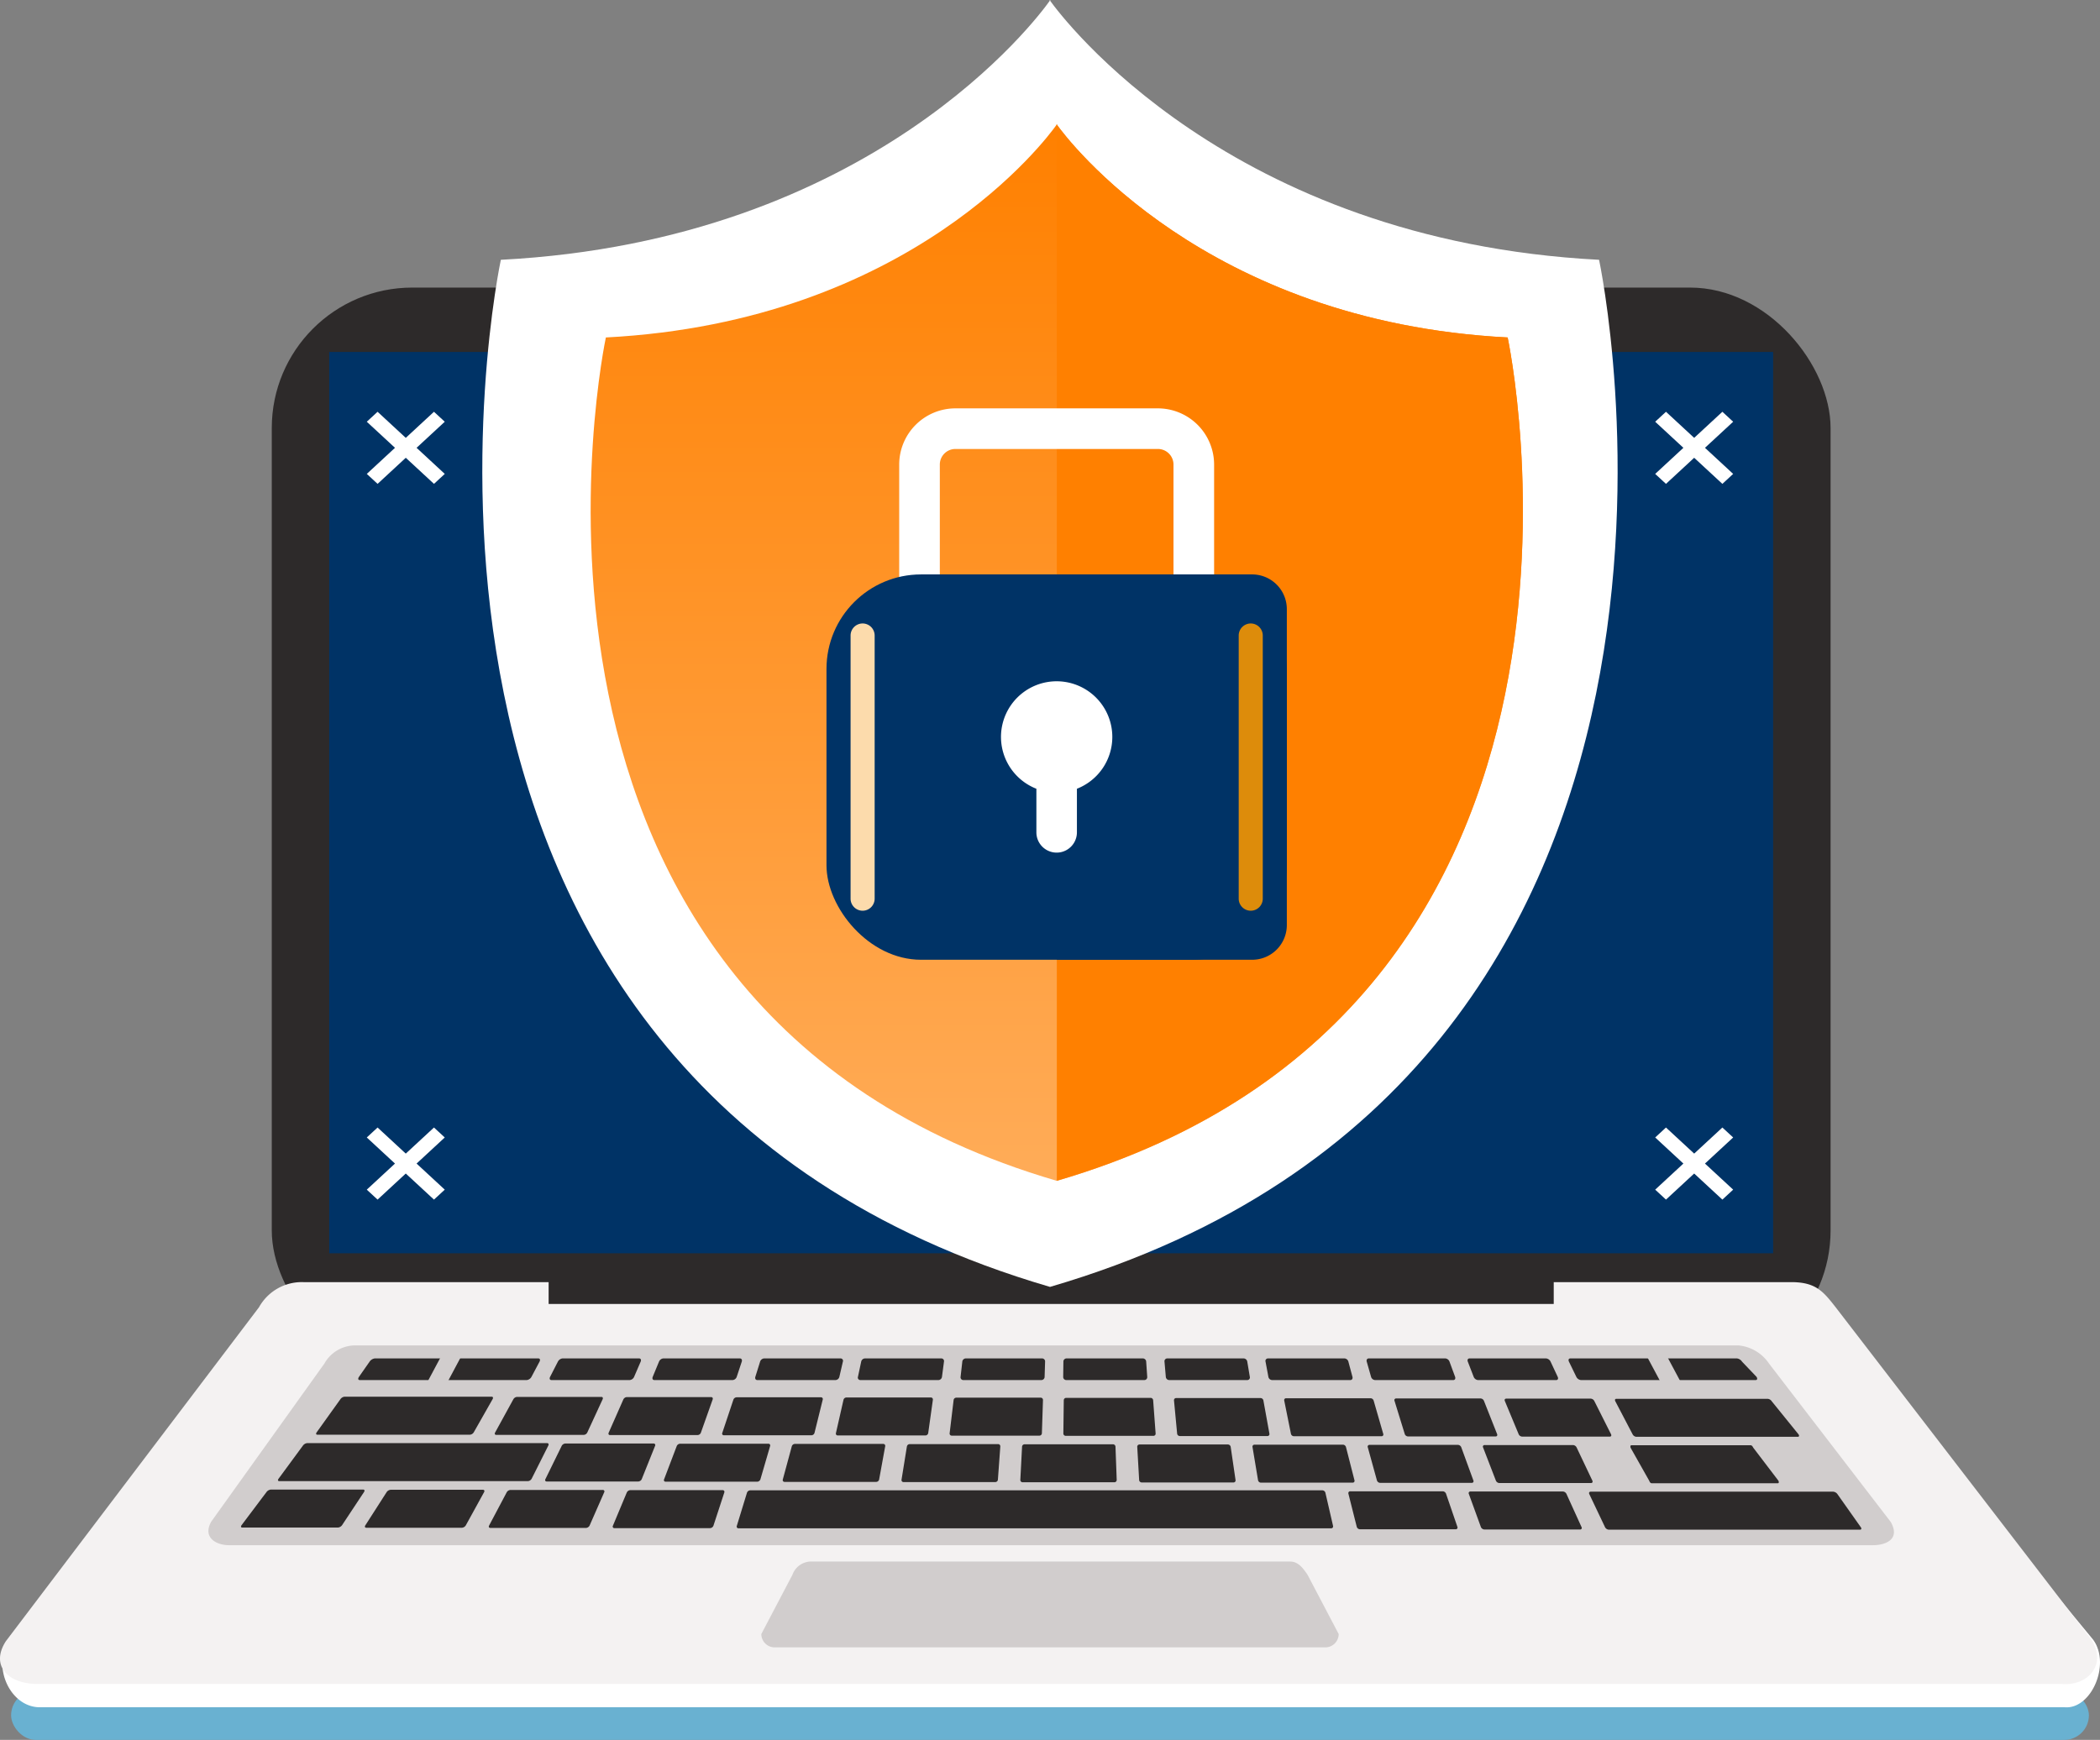<svg xmlns="http://www.w3.org/2000/svg" xmlns:xlink="http://www.w3.org/1999/xlink" width="291.94" height="241.944" viewBox="0 0 291.94 241.944">
  <rect x="0" y="0" width="291.94" height="241.944" fill="#808080" stroke="none"/>
  <defs>
    <linearGradient id="linear-gradient" x1="0.5" x2="0.5" y2="1" gradientUnits="objectBoundingBox">
      <stop offset="0" stop-color="#ff8000"/>
      <stop offset="1" stop-color="#ffac58"/>
    </linearGradient>
  </defs>
  <g id="pht-25" transform="translate(-1950.765 -757.656)">
    <g id="Grupo_861" data-name="Grupo 861" transform="translate(1950.765 757.656)">
      <g id="Grupo_857" data-name="Grupo 857">
        <g id="Grupo_849" data-name="Grupo 849" transform="translate(0 39.99)">
          <rect id="Retângulo_303" data-name="Retângulo 303" width="288.854" height="6.839" rx="3.42" transform="translate(1.543 195.115)" fill="#69b1d1"/>
          <g id="Grupo_848" data-name="Grupo 848">
            <g id="Grupo_847" data-name="Grupo 847">
              <g id="Grupo_846" data-name="Grupo 846">
                <g id="Grupo_845" data-name="Grupo 845">
                  <g id="Grupo_844" data-name="Grupo 844">
                    <g id="Grupo_786" data-name="Grupo 786" transform="translate(37.782)">
                      <rect id="Retângulo_304" data-name="Retângulo 304" width="216.703" height="150.649" rx="19.53" fill="#2d2a2a"/>
                      <rect id="Retângulo_305" data-name="Retângulo 305" width="200.731" height="125.335" transform="translate(7.986 8.953)" fill="#036"/>
                    </g>
                    <g id="Grupo_843" data-name="Grupo 843" transform="translate(0 138.298)">
                      <g id="Grupo_840" data-name="Grupo 840">
                        <g id="Grupo_791" data-name="Grupo 791">
                          <g id="Grupo_789" data-name="Grupo 789">
                            <g id="Grupo_787" data-name="Grupo 787" transform="translate(0.328 3.241)">
                              <path id="Caminho_1251" data-name="Caminho 1251" d="M2238.369,1309.461H1956.827c-4.09-.038-6.522-5.595-4.36-8.952l35.231-43.432a6.8,6.8,0,0,1,6.174-3.492h206.834c3.4,0,4.438,1.273,6.175,3.492l35.424,42.968C2244.813,1303.442,2242.073,1309.771,2238.369,1309.461Z" transform="translate(-1951.661 -1253.583)" fill="#fff"/>
                            </g>
                            <g id="Grupo_788" data-name="Grupo 788">
                              <path id="Caminho_1252" data-name="Caminho 1252" d="M2237.44,1300.606H1955.9c-4.091-.038-6.483-2.585-4.322-5.942l35.193-46.441a6.8,6.8,0,0,1,6.175-3.493h206.834c3.4,0,4.438,1.273,6.175,3.493l35.463,46.094C2243.769,1297.712,2241.145,1300.915,2237.44,1300.606Z" transform="translate(-1950.765 -1244.728)" fill="#f4f2f2"/>
                            </g>
                          </g>
                          <g id="Grupo_790" data-name="Grupo 790" transform="translate(28.973 8.801)">
                            <path id="Caminho_1253" data-name="Caminho 1253" d="M2261.339,1296.554H2032.771c-1.664,0-3.731-1-2.457-3.28l15.728-21.978a4.922,4.922,0,0,1,4.26-2.526h192.311a5.762,5.762,0,0,1,4.26,2.526l16.915,22.017C2265.2,1295.783,2263,1296.554,2261.339,1296.554Z" transform="translate(-2029.918 -1268.771)" fill="#d1cdcd"/>
                          </g>
                        </g>
                        <g id="Grupo_839" data-name="Grupo 839" transform="translate(33.506 10.611)">
                          <g id="Grupo_804" data-name="Grupo 804" transform="translate(16.299)">
                            <g id="Grupo_792" data-name="Grupo 792">
                              <path id="Caminho_1254" data-name="Caminho 1254" d="M2110.263,1276.725h-23.233c-.226,0-.269-.2-.1-.45l1.473-2.108a1.049,1.049,0,0,1,.716-.45h22.745c.221,0,.3.2.165.45l-1.119,2.108A.857.857,0,0,1,2110.263,1276.725Z" transform="translate(-2086.829 -1273.717)" fill="#2d2a2a"/>
                            </g>
                            <g id="Grupo_793" data-name="Grupo 793" transform="translate(26.611)">
                              <path id="Caminho_1255" data-name="Caminho 1255" d="M2170.663,1276.725h-10.894c-.227,0-.307-.2-.18-.45l1.08-2.108a.828.828,0,0,1,.633-.45h10.666c.221,0,.316.2.209.45l-.908,2.108A.753.753,0,0,1,2170.663,1276.725Z" transform="translate(-2159.529 -1273.717)" fill="#2d2a2a"/>
                            </g>
                            <g id="Grupo_794" data-name="Grupo 794" transform="translate(40.897)">
                              <path id="Caminho_1256" data-name="Caminho 1256" d="M2209.717,1276.725h-10.894c-.226,0-.327-.2-.225-.45l.87-2.108a.727.727,0,0,1,.588-.45h10.665c.221,0,.336.2.254.45l-.7,2.108A.661.661,0,0,1,2209.717,1276.725Z" transform="translate(-2198.558 -1273.717)" fill="#2d2a2a"/>
                            </g>
                            <g id="Grupo_795" data-name="Grupo 795" transform="translate(55.179)">
                              <path id="Caminho_1257" data-name="Caminho 1257" d="M2248.763,1276.725h-10.895c-.226,0-.348-.2-.27-.45l.66-2.108a.638.638,0,0,1,.543-.45h10.666a.332.332,0,0,1,.3.45l-.487,2.108A.58.58,0,0,1,2248.763,1276.725Z" transform="translate(-2237.575 -1273.717)" fill="#2d2a2a"/>
                            </g>
                            <g id="Grupo_796" data-name="Grupo 796" transform="translate(69.458)">
                              <path id="Caminho_1258" data-name="Caminho 1258" d="M2287.8,1276.725h-10.894a.34.34,0,0,1-.315-.45l.449-2.108a.561.561,0,0,1,.5-.45h10.665a.369.369,0,0,1,.344.45l-.277,2.108A.51.51,0,0,1,2287.8,1276.725Z" transform="translate(-2276.582 -1273.717)" fill="#2d2a2a"/>
                            </g>
                            <g id="Grupo_797" data-name="Grupo 797" transform="translate(83.731)">
                              <path id="Caminho_1259" data-name="Caminho 1259" d="M2326.835,1276.725h-10.894a.379.379,0,0,1-.36-.45l.238-2.108a.5.5,0,0,1,.454-.45h10.666a.414.414,0,0,1,.389.45l-.066,2.108A.45.45,0,0,1,2326.835,1276.725Z" transform="translate(-2315.577 -1273.717)" fill="#2d2a2a"/>
                            </g>
                            <g id="Grupo_798" data-name="Grupo 798" transform="translate(98)">
                              <path id="Caminho_1260" data-name="Caminho 1260" d="M2365.859,1276.725h-10.895a.426.426,0,0,1-.405-.45l.028-2.108a.437.437,0,0,1,.409-.45h10.666a.467.467,0,0,1,.433.45l.145,2.108A.4.4,0,0,1,2365.859,1276.725Z" transform="translate(-2354.559 -1273.717)" fill="#2d2a2a"/>
                            </g>
                            <g id="Grupo_799" data-name="Grupo 799" transform="translate(112.081)">
                              <path id="Caminho_1261" data-name="Caminho 1261" d="M2404.557,1276.725h-10.894a.482.482,0,0,1-.451-.45l-.183-2.108a.389.389,0,0,1,.364-.45h10.666a.53.53,0,0,1,.478.45l.354,2.108A.357.357,0,0,1,2404.557,1276.725Z" transform="translate(-2393.028 -1273.717)" fill="#2d2a2a"/>
                            </g>
                            <g id="Grupo_800" data-name="Grupo 800" transform="translate(126.13)">
                              <path id="Caminho_1262" data-name="Caminho 1262" d="M2443.2,1276.725H2432.3a.548.548,0,0,1-.5-.45l-.393-2.108a.348.348,0,0,1,.319-.45H2442.4a.6.6,0,0,1,.523.45l.565,2.108C2443.555,1276.523,2443.425,1276.725,2443.2,1276.725Z" transform="translate(-2431.407 -1273.717)" fill="#2d2a2a"/>
                            </g>
                            <g id="Grupo_801" data-name="Grupo 801" transform="translate(140.174)">
                              <path id="Caminho_1263" data-name="Caminho 1263" d="M2481.833,1276.725h-10.895a.624.624,0,0,1-.541-.45l-.6-2.108c-.071-.248.053-.45.274-.45h10.666a.686.686,0,0,1,.568.45l.776,2.108C2482.169,1276.523,2482.06,1276.725,2481.833,1276.725Z" transform="translate(-2469.774 -1273.717)" fill="#2d2a2a"/>
                            </g>
                            <g id="Grupo_802" data-name="Grupo 802" transform="translate(154.213)">
                              <path id="Caminho_1264" data-name="Caminho 1264" d="M2520.46,1276.725h-10.894a.71.71,0,0,1-.586-.45l-.814-2.108c-.1-.248.008-.45.23-.45h10.666a.781.781,0,0,1,.612.45l.987,2.108C2520.776,1276.523,2520.686,1276.725,2520.46,1276.725Z" transform="translate(-2508.13 -1273.717)" fill="#2d2a2a"/>
                            </g>
                            <g id="Grupo_803" data-name="Grupo 803" transform="translate(168.249)">
                              <path id="Caminho_1265" data-name="Caminho 1265" d="M2572.49,1276.725h-24.3a.81.81,0,0,1-.631-.45l-1.024-2.108c-.12-.248-.037-.45.185-.45h23.178a1,1,0,0,1,.7.45l2.011,2.108C2572.768,1276.523,2572.717,1276.725,2572.49,1276.725Z" transform="translate(-2546.475 -1273.717)" fill="#2d2a2a"/>
                            </g>
                          </g>
                          <g id="Grupo_817" data-name="Grupo 817" transform="translate(10.441 5.323)">
                            <g id="Grupo_805" data-name="Grupo 805">
                              <path id="Caminho_1266" data-name="Caminho 1266" d="M2092.224,1293.541h-21.237c-.179,0-.216-.152-.081-.338l3.3-4.607a.811.811,0,0,1,.554-.338h20.478c.173,0,.229.152.123.338l-2.618,4.607A.69.69,0,0,1,2092.224,1293.541Z" transform="translate(-2070.825 -1288.258)" fill="#2d2a2a"/>
                            </g>
                            <g id="Grupo_806" data-name="Grupo 806" transform="translate(24.837 0.027)">
                              <path id="Caminho_1267" data-name="Caminho 1267" d="M2151.052,1293.614h-12.177c-.183,0-.251-.149-.151-.33l2.534-4.622a.651.651,0,0,1,.5-.33H2153.5c.177,0,.253.149.17.33l-2.133,4.622A.6.6,0,0,1,2151.052,1293.614Z" transform="translate(-2138.677 -1288.331)" fill="#2d2a2a"/>
                            </g>
                            <g id="Grupo_807" data-name="Grupo 807" transform="translate(40.64 0.053)">
                              <path id="Caminho_1268" data-name="Caminho 1268" d="M2194.248,1293.687h-12.179c-.183,0-.268-.149-.187-.33l2.039-4.622a.569.569,0,0,1,.466-.33h11.745c.177,0,.27.149.205.33l-1.638,4.622A.522.522,0,0,1,2194.248,1293.687Z" transform="translate(-2181.851 -1288.404)" fill="#2d2a2a"/>
                            </g>
                            <g id="Grupo_808" data-name="Grupo 808" transform="translate(56.447 0.08)">
                              <path id="Caminho_1269" data-name="Caminho 1269" d="M2237.455,1293.76h-12.182a.231.231,0,0,1-.222-.33l1.544-4.622a.5.5,0,0,1,.431-.33h11.747a.248.248,0,0,1,.241.33l-1.143,4.622A.455.455,0,0,1,2237.455,1293.76Z" transform="translate(-2225.033 -1288.477)" fill="#2d2a2a"/>
                            </g>
                            <g id="Grupo_809" data-name="Grupo 809" transform="translate(72.256 0.107)">
                              <path id="Caminho_1270" data-name="Caminho 1270" d="M2280.673,1293.833h-12.184a.257.257,0,0,1-.259-.33l1.05-4.623a.432.432,0,0,1,.4-.33h11.749a.277.277,0,0,1,.276.33l-.647,4.623A.4.4,0,0,1,2280.673,1293.833Z" transform="translate(-2268.222 -1288.55)" fill="#2d2a2a"/>
                            </g>
                            <g id="Grupo_810" data-name="Grupo 810" transform="translate(88.067 0.133)">
                              <path id="Caminho_1271" data-name="Caminho 1271" d="M2323.9,1293.905h-12.186a.289.289,0,0,1-.294-.33l.554-4.623a.379.379,0,0,1,.361-.33h11.751a.315.315,0,0,1,.311.33l-.152,4.623A.347.347,0,0,1,2323.9,1293.905Z" transform="translate(-2311.417 -1288.622)" fill="#2d2a2a"/>
                            </g>
                            <g id="Grupo_811" data-name="Grupo 811" transform="translate(103.88 0.16)">
                              <path id="Caminho_1272" data-name="Caminho 1272" d="M2367.137,1293.978h-12.188a.327.327,0,0,1-.33-.33l.058-4.622a.332.332,0,0,1,.326-.33h11.753a.358.358,0,0,1,.346.33l.343,4.622A.3.3,0,0,1,2367.137,1293.978Z" transform="translate(-2354.619 -1288.695)" fill="#2d2a2a"/>
                            </g>
                            <g id="Grupo_812" data-name="Grupo 812" transform="translate(119.259 0.187)">
                              <path id="Caminho_1273" data-name="Caminho 1273" d="M2409.626,1294.051h-12.19a.374.374,0,0,1-.365-.33l-.437-4.622a.293.293,0,0,1,.291-.33h11.755a.409.409,0,0,1,.381.33l.838,4.622A.269.269,0,0,1,2409.626,1294.051Z" transform="translate(-2396.632 -1288.768)" fill="#2d2a2a"/>
                            </g>
                            <g id="Grupo_813" data-name="Grupo 813" transform="translate(134.58 0.213)">
                              <path id="Caminho_1274" data-name="Caminho 1274" d="M2452.022,1294.124h-12.193a.429.429,0,0,1-.4-.33l-.932-4.622a.26.26,0,0,1,.256-.33h11.758a.469.469,0,0,1,.416.33l1.334,4.622A.241.241,0,0,1,2452.022,1294.124Z" transform="translate(-2438.49 -1288.841)" fill="#2d2a2a"/>
                            </g>
                            <g id="Grupo_814" data-name="Grupo 814" transform="translate(149.905 0.24)">
                              <path id="Caminho_1275" data-name="Caminho 1275" d="M2494.429,1294.2h-12.2a.493.493,0,0,1-.437-.33l-1.427-4.622a.234.234,0,0,1,.221-.33h11.76a.538.538,0,0,1,.452.33l1.829,4.622C2494.7,1294.048,2494.613,1294.2,2494.429,1294.2Z" transform="translate(-2480.354 -1288.914)" fill="#2d2a2a"/>
                            </g>
                            <g id="Grupo_815" data-name="Grupo 815" transform="translate(165.231 0.267)">
                              <path id="Caminho_1276" data-name="Caminho 1276" d="M2536.845,1294.27h-12.2a.566.566,0,0,1-.473-.33l-1.923-4.622c-.075-.182.009-.33.186-.33H2534.2a.617.617,0,0,1,.487.33l2.325,4.622C2537.1,1294.121,2537.029,1294.27,2536.845,1294.27Z" transform="translate(-2522.225 -1288.987)" fill="#2d2a2a"/>
                            </g>
                            <g id="Grupo_816" data-name="Grupo 816" transform="translate(180.561 0.294)">
                              <path id="Caminho_1277" data-name="Caminho 1277" d="M2589.53,1294.343h-22.463a.652.652,0,0,1-.5-.338l-2.411-4.607c-.1-.186-.034-.338.139-.338h21.066a.772.772,0,0,1,.541.338l3.728,4.607C2589.753,1294.19,2589.709,1294.343,2589.53,1294.343Z" transform="translate(-2564.106 -1289.06)" fill="#2d2a2a"/>
                            </g>
                          </g>
                          <g id="Grupo_826" data-name="Grupo 826" transform="translate(0 18.236)">
                            <g id="Grupo_818" data-name="Grupo 818">
                              <path id="Caminho_1278" data-name="Caminho 1278" d="M2055.77,1328.82h-13.287c-.2,0-.24-.152-.1-.338l3.467-4.607a.872.872,0,0,1,.6-.338h12.833c.189,0,.243.152.121.338l-3.05,4.607A.8.8,0,0,1,2055.77,1328.82Z" transform="translate(-2042.302 -1323.537)" fill="#2d2a2a"/>
                            </g>
                            <g id="Grupo_819" data-name="Grupo 819" transform="translate(17.221 0.027)">
                              <path id="Caminho_1279" data-name="Caminho 1279" d="M2102.829,1328.893h-13.272c-.2,0-.268-.149-.15-.33l2.963-4.622a.757.757,0,0,1,.561-.33h12.819c.193,0,.27.149.171.33l-2.545,4.622A.7.7,0,0,1,2102.829,1328.893Z" transform="translate(-2089.349 -1323.61)" fill="#2d2a2a"/>
                            </g>
                            <g id="Grupo_820" data-name="Grupo 820" transform="translate(34.447 0.053)">
                              <path id="Caminho_1280" data-name="Caminho 1280" d="M2149.91,1328.965h-13.275c-.2,0-.285-.149-.187-.33l2.448-4.623a.66.66,0,0,1,.524-.33h12.821a.216.216,0,0,1,.208.33l-2.029,4.623A.605.605,0,0,1,2149.91,1328.965Z" transform="translate(-2136.408 -1323.682)" fill="#2d2a2a"/>
                            </g>
                            <g id="Grupo_821" data-name="Grupo 821" transform="translate(51.676 0.08)">
                              <path id="Caminho_1281" data-name="Caminho 1281" d="M2197,1329.038h-13.277a.223.223,0,0,1-.225-.33l1.932-4.623a.575.575,0,0,1,.488-.33h12.824a.239.239,0,0,1,.244.33l-1.513,4.623A.526.526,0,0,1,2197,1329.038Z" transform="translate(-2183.476 -1323.755)" fill="#2d2a2a"/>
                            </g>
                            <g id="Grupo_822" data-name="Grupo 822" transform="translate(68.908 0.107)">
                              <path id="Caminho_1282" data-name="Caminho 1282" d="M2313.175,1329.111h-82.346a.247.247,0,0,1-.262-.33l1.416-4.623a.5.5,0,0,1,.451-.33h79.533a.456.456,0,0,1,.427.33l1.066,4.623A.267.267,0,0,1,2313.175,1329.111Z" transform="translate(-2230.553 -1323.828)" fill="#2d2a2a"/>
                            </g>
                            <g id="Grupo_823" data-name="Grupo 823" transform="translate(153.938 0.24)">
                              <path id="Caminho_1283" data-name="Caminho 1283" d="M2477.763,1329.475h-13.291a.479.479,0,0,1-.448-.33l-1.165-4.622a.258.258,0,0,1,.269-.33h12.838a.524.524,0,0,1,.464.33l1.584,4.622A.239.239,0,0,1,2477.763,1329.475Z" transform="translate(-2462.85 -1324.193)" fill="#2d2a2a"/>
                            </g>
                            <g id="Grupo_824" data-name="Grupo 824" transform="translate(170.668 0.267)">
                              <path id="Caminho_1284" data-name="Caminho 1284" d="M2524.034,1329.549h-13.293a.552.552,0,0,1-.485-.33l-1.682-4.622a.231.231,0,0,1,.232-.33h12.84a.6.6,0,0,1,.5.33l2.1,4.622A.216.216,0,0,1,2524.034,1329.549Z" transform="translate(-2508.555 -1324.266)" fill="#2d2a2a"/>
                            </g>
                            <g id="Grupo_825" data-name="Grupo 825" transform="translate(187.402 0.294)">
                              <path id="Caminho_1285" data-name="Caminho 1285" d="M2591.937,1329.622h-34.922a.636.636,0,0,1-.518-.338l-2.19-4.607c-.088-.186-.005-.338.184-.338h33.73a.824.824,0,0,1,.58.338l3.251,4.607C2592.184,1329.469,2592.132,1329.622,2591.937,1329.622Z" transform="translate(-2554.271 -1324.339)" fill="#2d2a2a"/>
                            </g>
                          </g>
                          <g id="Grupo_838" data-name="Grupo 838" transform="translate(5.141 11.779)">
                            <g id="Grupo_827" data-name="Grupo 827">
                              <path id="Caminho_1286" data-name="Caminho 1286" d="M2091.1,1311.18h-34.584c-.187,0-.227-.152-.089-.338l3.388-4.607a.841.841,0,0,1,.575-.338h33.375c.181,0,.253.152.16.338l-2.314,4.607A.646.646,0,0,1,2091.1,1311.18Z" transform="translate(-2056.346 -1305.897)" fill="#2d2a2a"/>
                            </g>
                            <g id="Grupo_828" data-name="Grupo 828" transform="translate(37.14 0.053)">
                              <path id="Caminho_1287" data-name="Caminho 1287" d="M2170.754,1311.326h-12.722c-.192,0-.275-.149-.186-.33l2.263-4.622a.617.617,0,0,1,.5-.33h12.277a.219.219,0,0,1,.205.33l-1.853,4.622A.566.566,0,0,1,2170.754,1311.326Z" transform="translate(-2157.811 -1306.043)" fill="#2d2a2a"/>
                            </g>
                            <g id="Grupo_829" data-name="Grupo 829" transform="translate(53.651 0.08)">
                              <path id="Caminho_1288" data-name="Caminho 1288" d="M2215.884,1311.4H2203.16a.225.225,0,0,1-.222-.33l1.757-4.622a.538.538,0,0,1,.461-.33h12.28a.242.242,0,0,1,.241.33l-1.347,4.622A.492.492,0,0,1,2215.884,1311.4Z" transform="translate(-2202.916 -1306.116)" fill="#2d2a2a"/>
                            </g>
                            <g id="Grupo_830" data-name="Grupo 830" transform="translate(70.164 0.107)">
                              <path id="Caminho_1289" data-name="Caminho 1289" d="M2261.025,1311.472H2248.3a.251.251,0,0,1-.258-.33l1.252-4.622a.467.467,0,0,1,.425-.33H2262a.271.271,0,0,1,.276.33l-.842,4.622A.427.427,0,0,1,2261.025,1311.472Z" transform="translate(-2248.029 -1306.189)" fill="#2d2a2a"/>
                            </g>
                            <g id="Grupo_831" data-name="Grupo 831" transform="translate(86.679 0.134)">
                              <path id="Caminho_1290" data-name="Caminho 1290" d="M2306.176,1311.545h-12.729a.282.282,0,0,1-.295-.33l.746-4.622a.408.408,0,0,1,.39-.33h12.284a.307.307,0,0,1,.313.33l-.336,4.622A.373.373,0,0,1,2306.176,1311.545Z" transform="translate(-2293.148 -1306.262)" fill="#2d2a2a"/>
                            </g>
                            <g id="Grupo_832" data-name="Grupo 832" transform="translate(103.197 0.16)">
                              <path id="Caminho_1291" data-name="Caminho 1291" d="M2351.336,1311.618h-12.73a.32.32,0,0,1-.332-.33l.241-4.622a.355.355,0,0,1,.353-.33h12.287a.349.349,0,0,1,.348.33l.17,4.622A.326.326,0,0,1,2351.336,1311.618Z" transform="translate(-2338.273 -1306.335)" fill="#2d2a2a"/>
                            </g>
                            <g id="Grupo_833" data-name="Grupo 833" transform="translate(119.452 0.187)">
                              <path id="Caminho_1292" data-name="Caminho 1292" d="M2396.048,1311.691h-12.733a.366.366,0,0,1-.368-.33l-.265-4.622a.312.312,0,0,1,.318-.33h12.288a.4.4,0,0,1,.384.33l.676,4.622A.287.287,0,0,1,2396.048,1311.691Z" transform="translate(-2382.682 -1306.408)" fill="#2d2a2a"/>
                            </g>
                            <g id="Grupo_834" data-name="Grupo 834" transform="translate(135.468 0.214)">
                              <path id="Caminho_1293" data-name="Caminho 1293" d="M2440.352,1311.764h-12.736a.419.419,0,0,1-.4-.33l-.771-4.623a.275.275,0,0,1,.282-.33h12.291a.459.459,0,0,1,.42.33l1.182,4.623A.255.255,0,0,1,2440.352,1311.764Z" transform="translate(-2426.437 -1306.481)" fill="#2d2a2a"/>
                            </g>
                            <g id="Grupo_835" data-name="Grupo 835" transform="translate(151.487 0.24)">
                              <path id="Caminho_1294" data-name="Caminho 1294" d="M2484.665,1311.836h-12.737a.483.483,0,0,1-.441-.33l-1.277-4.623a.246.246,0,0,1,.247-.33h12.293a.528.528,0,0,1,.456.33l1.687,4.623A.229.229,0,0,1,2484.665,1311.836Z" transform="translate(-2470.198 -1306.553)" fill="#2d2a2a"/>
                            </g>
                            <g id="Grupo_836" data-name="Grupo 836" transform="translate(167.507 0.267)">
                              <path id="Caminho_1295" data-name="Caminho 1295" d="M2528.988,1311.909h-12.74a.555.555,0,0,1-.478-.331l-1.783-4.622a.222.222,0,0,1,.21-.33h12.3a.605.605,0,0,1,.492.33l2.194,4.622C2529.266,1311.76,2529.18,1311.909,2528.988,1311.909Z" transform="translate(-2513.966 -1306.626)" fill="#2d2a2a"/>
                            </g>
                            <g id="Grupo_837" data-name="Grupo 837" transform="translate(188.009 0.294)">
                              <path id="Caminho_1296" data-name="Caminho 1296" d="M2572.9,1311.982c-.112,0-.25-.152-.305-.338l-2.6-4.607c-.055-.186-.011-.338.1-.338h16.621c.108,0,.26.152.336.338l3.509,4.607c.077.186.049.338-.063.338Z" transform="translate(-2569.973 -1306.699)" fill="#2d2a2a"/>
                            </g>
                          </g>
                        </g>
                      </g>
                      <g id="Grupo_841" data-name="Grupo 841" transform="translate(59.421 9.249)">
                        <rect id="Retângulo_306" data-name="Retângulo 306" width="5.248" height="2.47" transform="translate(0 4.63) rotate(-61.922)" fill="#d1cdcd"/>
                      </g>
                      <g id="Grupo_842" data-name="Grupo 842" transform="translate(228.954 9.172)">
                        <rect id="Retângulo_307" data-name="Retângulo 307" width="2.47" height="5.248" transform="matrix(0.882, -0.471, 0.471, 0.882, 0, 1.162)" fill="#d1cdcd"/>
                      </g>
                    </g>
                    <rect id="Retângulo_308" data-name="Retângulo 308" width="139.729" height="4.939" transform="translate(76.27 136.397)" fill="#2d2a2a"/>
                  </g>
                  <path id="Caminho_1297" data-name="Caminho 1297" d="M2318.32,1362.8h-76.56a1.857,1.857,0,0,1-1.852-1.852l4.322-8.232a2.776,2.776,0,0,1,2.47-1.852h66.681c1.019,0,1.646.617,2.469,1.852l4.322,8.232A1.858,1.858,0,0,1,2318.32,1362.8Z" transform="translate(-2134.07 -1173.712)" fill="#d1cdcd"/>
                </g>
              </g>
            </g>
          </g>
        </g>
        <g id="Grupo_856" data-name="Grupo 856" transform="translate(67.054)">
          <g id="Grupo_850" data-name="Grupo 850">
            <path id="Caminho_1298" data-name="Caminho 1298" d="M2289.2,793.784c-51.458-2.681-74.668-33.736-76.29-35.994v-.134l-.048.068-.048-.068v.136c-1.611,2.27-24.573,33.312-76.29,35.992,0,0-24.3,113.391,76.334,142.822v.006l.01,0,.01,0v-.006C2313.513,907.176,2289.2,793.784,2289.2,793.784Z" transform="translate(-2133.952 -757.656)" fill="#fff"/>
            <path id="Caminho_1299" data-name="Caminho 1299" d="M2302.57,834.475c-42.254-2.2-61.312-27.7-62.644-29.556v-.111l-.039.056-.04-.056v.112c-1.324,1.864-20.178,27.354-62.644,29.555,0,0-19.95,93.108,62.68,117.275v0l.008,0,.008,0v0C2322.53,927.583,2302.57,834.475,2302.57,834.475Z" transform="translate(-2160.03 -787.549)" fill="url(#linear-gradient)"/>
            <path id="Caminho_1300" data-name="Caminho 1300" d="M2414.812,834.475c-42.254-2.2-61.312-27.7-62.644-29.556v-.111l-.031.044v146.9h0v-.005C2434.772,927.583,2414.812,834.475,2414.812,834.475Z" transform="translate(-2272.272 -787.549)" fill="#ff8000"/>
          </g>
          <g id="Grupo_855" data-name="Grupo 855" transform="translate(47.843 56.786)">
            <g id="Grupo_854" data-name="Grupo 854">
              <g id="Grupo_851" data-name="Grupo 851" transform="translate(10.109)">
                <path id="Caminho_1301" data-name="Caminho 1301" d="M2328.238,961.731h-28.152a7.822,7.822,0,0,1-7.813-7.813V920.606a7.822,7.822,0,0,1,7.813-7.813h28.152a7.823,7.823,0,0,1,7.813,7.813v33.312A7.823,7.823,0,0,1,2328.238,961.731Zm-28.152-43.291a2.168,2.168,0,0,0-2.166,2.166v33.312a2.169,2.169,0,0,0,2.166,2.167h28.152a2.169,2.169,0,0,0,2.166-2.167V920.606a2.168,2.168,0,0,0-2.166-2.166Z" transform="translate(-2292.273 -912.793)" fill="#fff"/>
              </g>
              <g id="Grupo_853" data-name="Grupo 853" transform="translate(0 23.092)">
                <g id="Grupo_852" data-name="Grupo 852">
                  <rect id="Retângulo_309" data-name="Retângulo 309" width="63.995" height="53.584" rx="13.141" transform="translate(0 0)" fill="#036"/>
                  <path id="Caminho_1302" data-name="Caminho 1302" d="M2379.312,975.879h-27.158v53.584h27.158a4.824,4.824,0,0,0,4.811-4.81V980.689A4.825,4.825,0,0,0,2379.312,975.879Z" transform="translate(-2320.126 -975.879)" fill="#036"/>
                </g>
                <path id="Caminho_1303" data-name="Caminho 1303" d="M2275.481,1034.455h0a1.678,1.678,0,0,1-1.673-1.673v-36.6a1.678,1.678,0,0,1,1.673-1.673h0a1.678,1.678,0,0,1,1.673,1.673v36.6A1.678,1.678,0,0,1,2275.481,1034.455Z" transform="translate(-2270.458 -987.69)" fill="#fcdbac"/>
                <path id="Caminho_1304" data-name="Caminho 1304" d="M2422.888,1034.455h0a1.678,1.678,0,0,1-1.673-1.673v-36.6a1.678,1.678,0,0,1,1.673-1.673h0a1.678,1.678,0,0,1,1.673,1.673v36.6A1.678,1.678,0,0,1,2422.888,1034.455Z" transform="translate(-2363.908 -987.69)" fill="#dd8c0b"/>
              </g>
            </g>
            <path id="Caminho_1305" data-name="Caminho 1305" d="M2346.408,1024.23a7.738,7.738,0,1,0-10.555,7.2v6.063a2.817,2.817,0,1,0,5.634,0v-6.063A7.735,7.735,0,0,0,2346.408,1024.23Z" transform="translate(-2306.672 -978.534)" fill="#fff"/>
          </g>
        </g>
      </g>
      <g id="Grupo_860" data-name="Grupo 860" transform="translate(50.997 57.26)">
        <g id="Grupo_858" data-name="Grupo 858">
          <path id="Caminho_1306" data-name="Caminho 1306" d="M2100.918,915.473l-1.5-1.385-3.92,3.628-3.92-3.628-1.5,1.385L2094,919.1l-3.92,3.628,1.5,1.385,3.92-3.628,3.92,3.628,1.5-1.385L2097,919.1Z" transform="translate(-2090.085 -914.088)" fill="#fff"/>
          <path id="Caminho_1307" data-name="Caminho 1307" d="M2100.918,1187.38l-1.5-1.385-3.92,3.628-3.92-3.628-1.5,1.385,3.92,3.628-3.92,3.628,1.5,1.385,3.92-3.628,3.92,3.628,1.5-1.385-3.919-3.628Z" transform="translate(-2090.085 -1086.466)" fill="#fff"/>
        </g>
        <g id="Grupo_859" data-name="Grupo 859" transform="translate(179.113)">
          <path id="Caminho_1308" data-name="Caminho 1308" d="M2590.244,915.473l-1.5-1.385-3.92,3.628-3.92-3.628-1.5,1.385,3.92,3.628-3.92,3.628,1.5,1.385,3.92-3.628,3.92,3.628,1.5-1.385-3.92-3.628Z" transform="translate(-2579.411 -914.088)" fill="#fff"/>
          <path id="Caminho_1309" data-name="Caminho 1309" d="M2590.244,1187.38l-1.5-1.385-3.92,3.628-3.92-3.628-1.5,1.385,3.92,3.628-3.92,3.628,1.5,1.385,3.92-3.628,3.92,3.628,1.5-1.385-3.92-3.628Z" transform="translate(-2579.411 -1086.466)" fill="#fff"/>
        </g>
      </g>
    </g>
  </g>
</svg>
